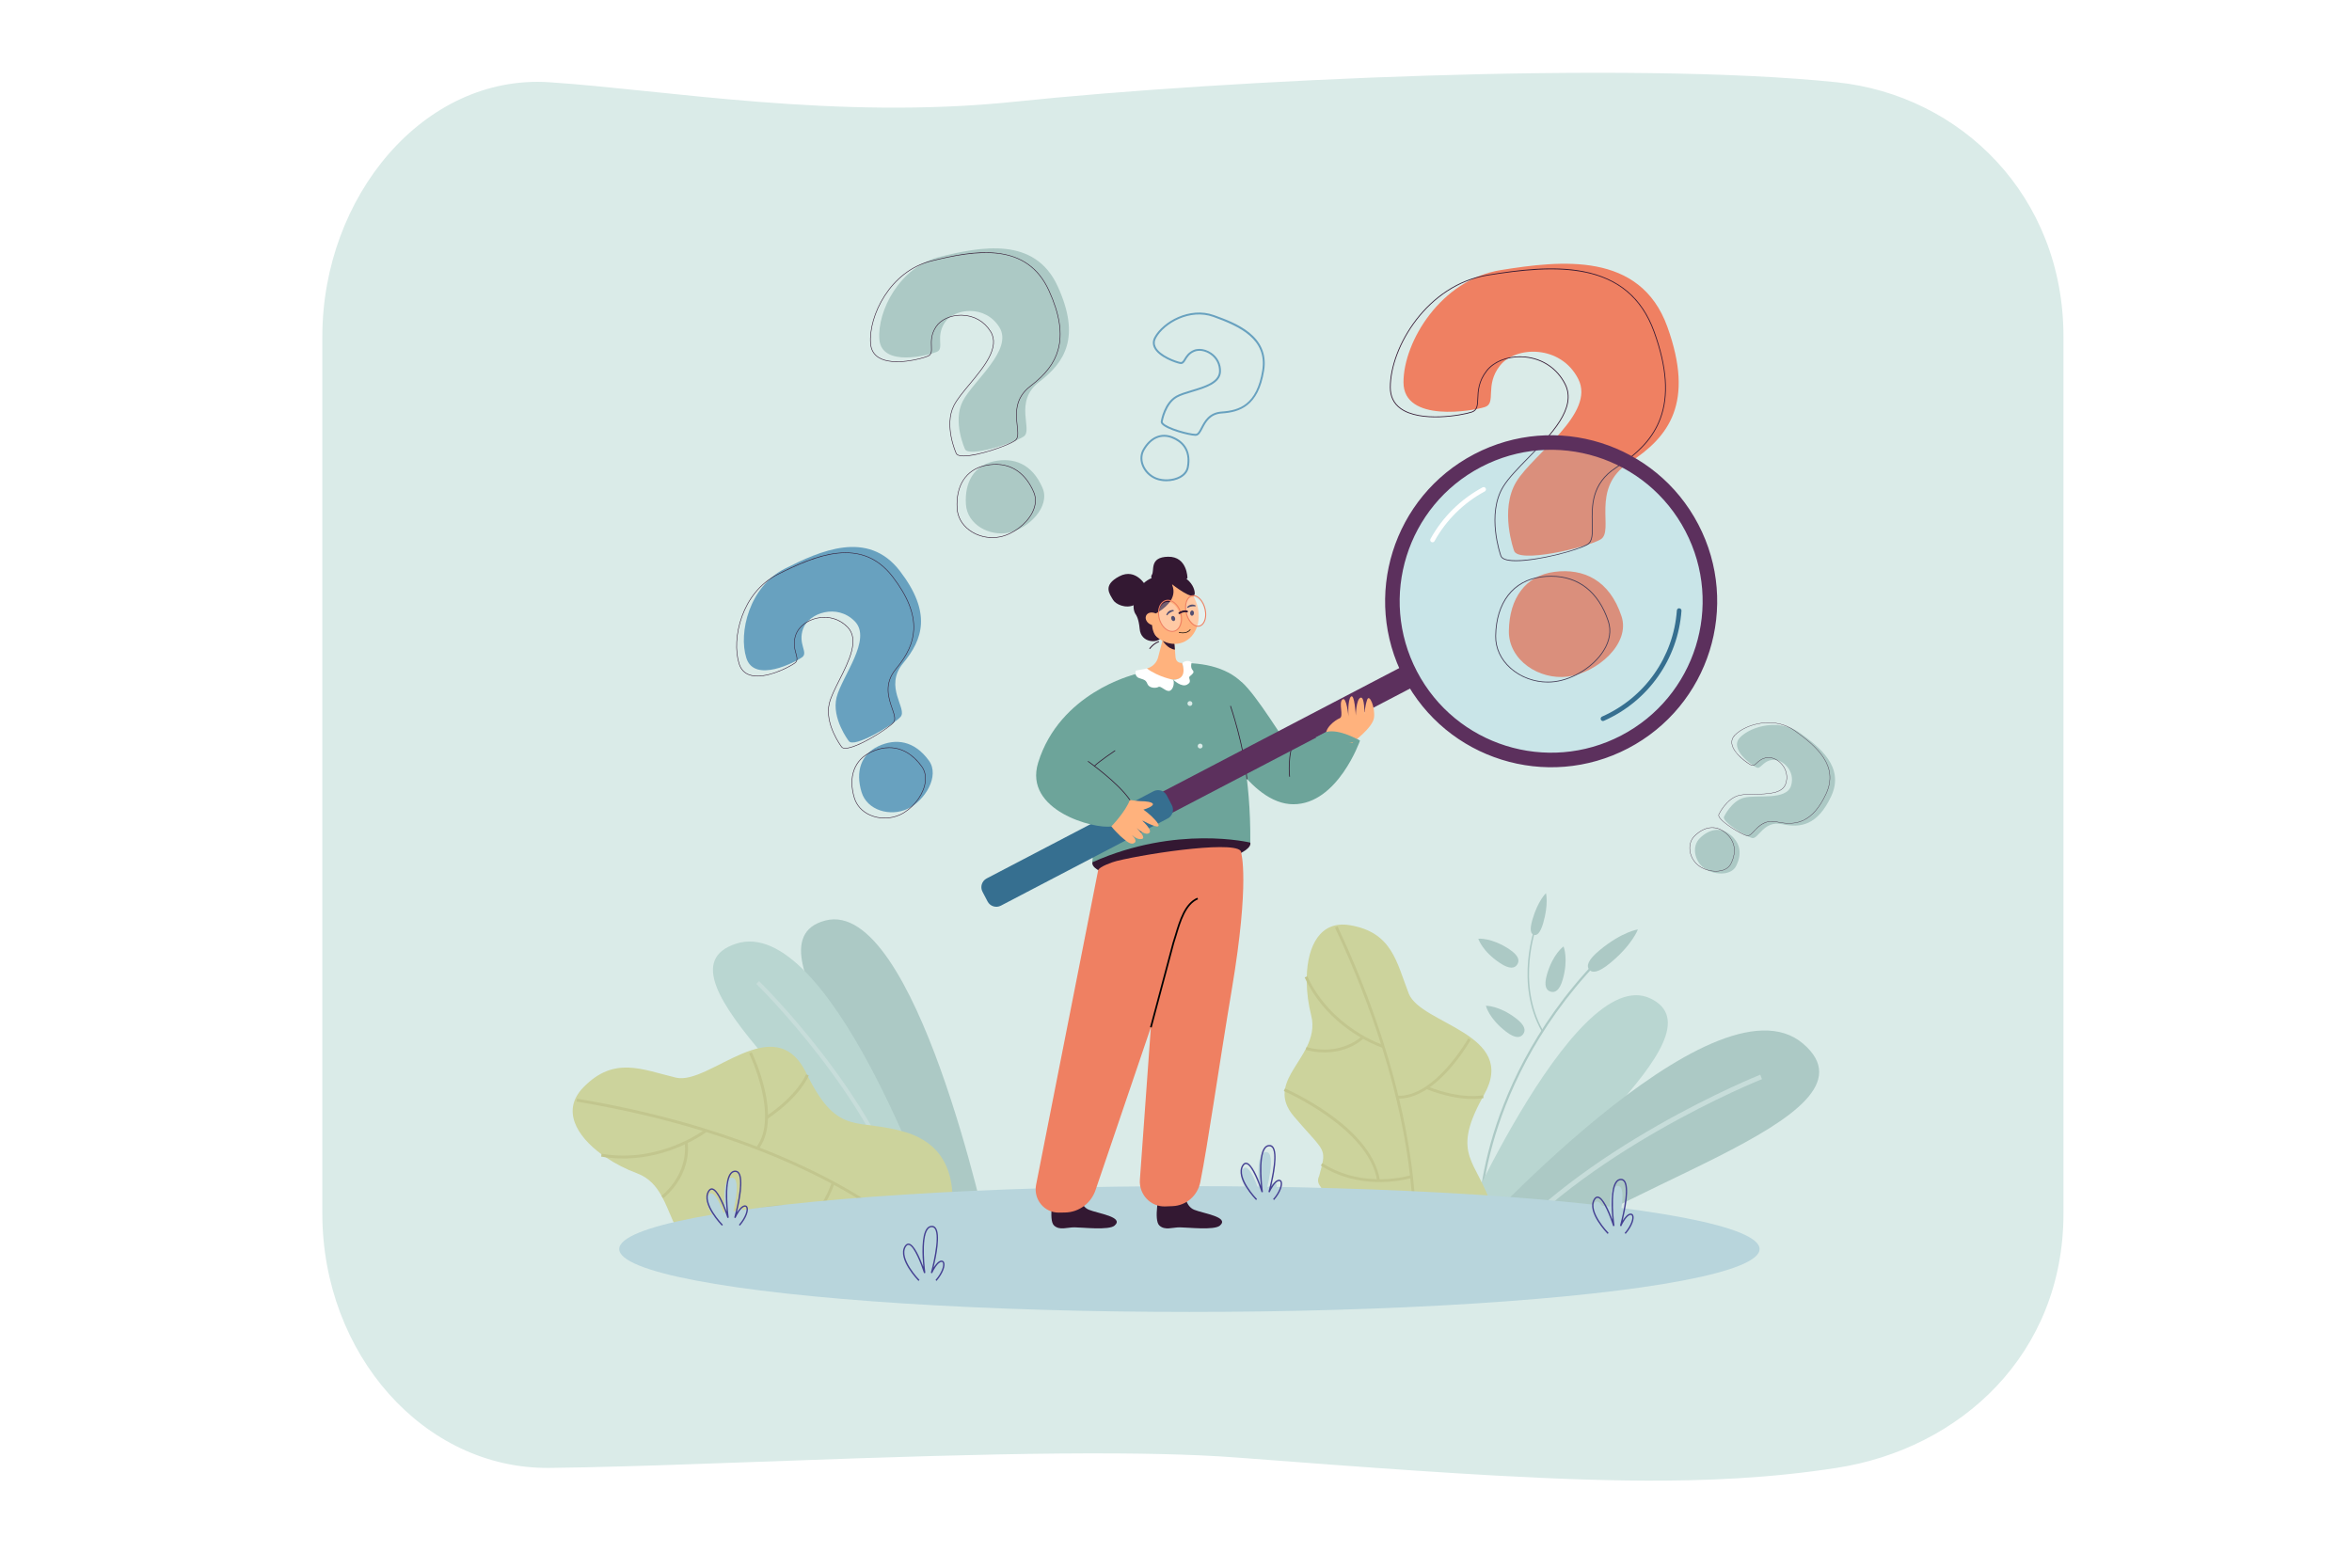 <?xml version="1.0" encoding="utf-8"?>
<!-- Generator: Adobe Illustrator 27.5.0, SVG Export Plug-In . SVG Version: 6.00 Build 0)  -->
<svg version="1.1" id="_x3C_Layer_x3E_" xmlns="http://www.w3.org/2000/svg" xmlns:xlink="http://www.w3.org/1999/xlink" x="0px"
	 y="0px" viewBox="0 0 2760 1840" style="enable-background:new 0 0 2760 1840;" xml:space="preserve">
<rect style="fill:#FFFFFF;" width="2760" height="1840"/>
<g>
	<g>
		<path style="fill:#DAEBE8;" d="M2421.429,395.268v1028.89c0,164.987-120.625,276.269-266.367,298.732
			c-37.543,5.786-75.328,9.764-115.285,12.15c-9.376,0.568-18.877,1.042-28.524,1.43c-18.845,0.758-38.242,1.193-58.368,1.326
			c-58.376,0.388-122.923-1.761-198.141-5.919c-29.246-1.619-60.115-3.542-92.854-5.739c-62.583-4.205-132.035-9.404-210.195-15.389
			c-26.739-2.046-57.057-3.381-90.021-4.129h-0.008c-15.749-0.36-32.103-0.587-48.946-0.701c-0.008,0-0.008,0-0.016,0
			c-89.625-0.615-193.337,2.008-295.504,5.36c-5.402,0.171-10.796,0.35-16.183,0.53c-73.799,2.491-146.34,5.294-211.701,7.472
			h-0.008c-8.934,0.294-17.736,0.587-26.382,0.862c-9.958,0.303-19.723,0.606-29.269,0.871c-32.56,0.938-62.544,1.61-89.035,1.875
			c-147.108,1.468-266.375-133.745-266.375-298.732V395.268c0-164.987,119.515-308.439,266.375-298.732
			c136.381,9.016,336.975,44.689,546.084,22.842c248.709-25.986,720.769-48.06,964.355-22.842
			C2301.549,111.697,2421.429,230.281,2421.429,395.268z"/>
	</g>
	<g>
		<g>
			<g>
				<path style="fill:#ACC9C5;" d="M1760.293,1130.399c11.431,7.561,17.214,6.14,20.153,1.613
					c2.939-4.527,1.922-10.445-9.509-18.006c-20.823-13.773-36.21-12.234-36.21-12.234S1739.166,1116.425,1760.293,1130.399z"/>
			</g>
			<g>
				<path style="fill:#ACC9C5;" d="M1767.307,1210.842c10.919,8.353,16.784,7.348,20.012,3.043s2.597-10.279-8.322-18.632
					c-19.891-15.216-35.349-14.776-35.349-14.776S1747.127,1195.404,1767.307,1210.842z"/>
			</g>
			<g>
				<g>
					<g>
						<path style="fill:#ACC9C5;" d="M1734.117,1441.764l2.587-0.1c-0.015-0.401-1.273-40.925,15.076-99.388
							c15.087-53.942,48.679-134.629,123.045-212.684l-1.864-1.811c-74.776,78.486-108.542,159.64-123.701,213.9
							C1732.822,1400.511,1734.102,1441.357,1734.117,1441.764z"/>
					</g>
				</g>
				<g>
					<g>
						<path style="fill:#ACC9C5;" d="M1809.25,1210.677l1.537-0.889c-31.939-56.31-7.8-121.578-7.553-122.23l-1.653-0.638
							C1801.33,1087.579,1776.886,1153.619,1809.25,1210.677z"/>
					</g>
				</g>
				<g>
					<g>
						<path style="fill:#ACC9C5;" d="M1877.268,1115.127c-14.287,11.779-15.792,18.679-12.405,22.869s10.382,4.082,24.669-7.697
							c26.027-21.458,32.473-39.414,32.473-39.414S1903.674,1093.357,1877.268,1115.127z"/>
					</g>
				</g>
				<g>
					<g>
						<path style="fill:#ACC9C5;" d="M1815.243,1144.005c-3.776,13.27-0.725,18.425,4.425,19.915
							c5.15,1.49,10.448-1.25,14.224-14.521c6.879-24.174,0.879-38.555,0.879-38.555S1822.222,1119.479,1815.243,1144.005z"/>
					</g>
				</g>
				<g>
					<g>
						<path style="fill:#ACC9C5;" d="M1798.209,1079.503c-3.546,12.226-1.749,16.704,1.77,17.741
							c3.518,1.037,7.426-1.759,10.972-13.985c6.46-22.272,3.212-34.915,3.212-34.915S1804.764,1056.906,1798.209,1079.503z"/>
					</g>
				</g>
			</g>
		</g>
		<g>
			<path style="fill:#B9D6D1;" d="M1698.949,1472.459c0,0,146.9-344.063,237.79-300.579
				c90.891,43.483-148.987,208.679-188.61,310.196L1698.949,1472.459z"/>
		</g>
		<g>
			<g>
				<path style="fill:#ACC9C5;" d="M1714.865,1464.578c0,0,295.935-329.151,400.946-239.677
					c105.011,89.474-257.412,173.439-339.888,272.184L1714.865,1464.578z"/>
			</g>
			<g>
				<g>
					<path style="fill:#C7DDDA;" d="M1749.641,1483.704c106.52-132.318,315.885-216.289,317.987-217.122l-2.004-5.199
						c-2.114,0.839-212.823,85.334-320.278,218.813L1749.641,1483.704z"/>
				</g>
			</g>
		</g>
		<g>
			<g>
				<g>
					<path style="fill:#CCD39C;" d="M1533.418,1146.101c-0.041,1.977-0.064,3.961-0.038,5.966
						c0.139,13.222,2.003,26.886,5.208,39.453c3.578,14.043,0.324,26.244-5.249,37.547c-0.137,0.32-0.308,0.625-0.47,0.954
						c-8.465,16.74-21.754,31.564-24.845,47.564c-0.208,1.127-0.383,2.268-0.484,3.421c-0.894,9.148,1.827,18.754,10.88,29.389
						c30.345,35.608,37.16,36.705,33.413,54.876c-0.21,1.086-0.483,2.225-0.768,3.439c-0.835,3.41-1.932,7.385-3.247,12.184
						c0,0-2.912,4.75,0.612,10.194c9.032,15.871,52.015,43.633,109.042,70.059c1.052,0.492,2.095,0.961,3.147,1.453
						c6.068,2.79,12.305,5.553,18.672,8.291c18.966,8.159,37.348,15.288,54.425,21.179c8.713-8.915,20.176-24.864,20.966-47.777
						c0.299-8.407-0.871-17.764-4.132-28.042c-17.386-54.623-48.122-59.568-11.359-127.172c0.407-0.762,0.838-1.534,1.276-2.323
						c0.349-0.628,0.705-1.272,1.062-1.917c40.362-71.7-74.163-82.456-88.379-118.644c-14.216-36.188-19.098-71.991-69.13-80.291
						C1548.824,1080.078,1534.519,1110.579,1533.418,1146.101z"/>
				</g>
			</g>
			<g>
				<g>
					<g>
						<path style="fill:#C2C68E;" d="M1566.571,1088.729c23.421,49.82,40.948,95.668,54.044,136.939
							c0.43,1.342,0.844,2.676,1.257,4.011c19.012,60.806,28.322,111.476,32.73,149.986c0.126,1.131,0.242,2.238,0.366,3.328
							c4.568,42.089,3.23,69.073,2.504,78.154c1.052,0.492,2.095,0.961,3.147,1.453c1.103-12.528,4.703-74.476-18.854-173.153
							c-0.255-1.107-0.526-2.22-0.797-3.334c-13.514-55.589-35.585-122.597-71.428-198.82L1566.571,1088.729z"/>
					</g>
				</g>
				<g>
					<g>
						<path style="fill:#C2C68E;" d="M1674.066,1278.38c41.872,16.238,65.865,10.6,66.865,10.352l-0.763-3.215
							c-0.236,0.058-24.1,5.595-64.902-10.229L1674.066,1278.38z"/>
					</g>
				</g>
				<g>
					<g>
						<path style="fill:#C2C68E;" d="M1639.744,1289.402c19.007,0.859,39.94-10.84,60.536-33.832
							c15.425-17.218,25.416-34.937,25.514-35.113l-2.861-1.611c-0.388,0.692-39.317,69.224-83.022,67.248L1639.744,1289.402z"/>
					</g>
				</g>
				<g>
					<g>
						<path style="fill:#C2C68E;" d="M1614.995,1226.953c4.759,2.047,7.657,2.987,7.789,3.029l1.003-3.159
							c-0.612-0.193-61.621-20.056-89.775-81l-2.982,1.413C1553.715,1196.344,1597.265,1219.327,1614.995,1226.953z"/>
					</g>
				</g>
				<g>
					<g>
						<path style="fill:#C2C68E;" d="M1532.271,1232.227c22.071,5.911,39.246,2.039,49.767-2.25
							c11.452-4.669,17.603-10.702,17.861-10.956l-2.302-2.351c-0.236,0.233-24.05,23.18-64.461,12.355L1532.271,1232.227z"/>
					</g>
				</g>
				<g>
					<g>
						<path style="fill:#C2C68E;" d="M1567.019,1377.098c44.93,19.327,89.506,5.469,90.007,5.307l-0.977-3.155
							c-0.55,0.176-55.739,17.287-104.35-14.051l-1.789,2.793C1555.558,1371.631,1561.292,1374.635,1567.019,1377.098z"/>
					</g>
				</g>
				<g>
					<g>
						<path style="fill:#C2C68E;" d="M1616.023,1386.043l3.252-0.512c-2.728-18.349-15.251-46.807-59.413-78.184
							c-26.269-18.665-51.737-29.716-51.99-29.826l-1.311,3.047C1507.562,1280.999,1606.863,1324.442,1616.023,1386.043z"/>
					</g>
				</g>
			</g>
		</g>
	</g>
	<g>
		<g>
			<path style="fill:#ACC9C5;" d="M1159.333,1450.136c0,0-84.902-397.14-190.787-369.729s115.302,253.336,136.39,369.74
				L1159.333,1450.136z"/>
		</g>
		<g>
			<g>
				<path style="fill:#B9D6D1;" d="M1094.784,1418.632c0,0-122.062-346.21-230.946-311.052
					c-108.883,35.158,142.051,214.685,173.84,316.544L1094.784,1418.632z"/>
			</g>
			<g>
				<g>
					<path style="fill:#C7DDDA;" d="M1062.065,1422.228c-39.535-135.219-173.221-266.097-174.567-267.403l3.188-3.345
						c1.353,1.314,135.901,133.021,175.784,269.427L1062.065,1422.228z"/>
				</g>
			</g>
		</g>
		<g>
			<g>
				<g>
					<path style="fill:#CCD39C;" d="M705.846,1354.797c1.656,1.196,3.329,2.383,5.049,3.54
						c11.321,7.654,24.033,14.101,36.599,18.762c14.041,5.213,22.5,15.15,28.833,26.532c0.191,0.305,0.35,0.629,0.535,0.96
						c9.255,17.035,14.045,37.045,25.83,49.078c0.836,0.84,1.703,1.659,2.624,2.423c7.251,6.137,17.017,9.47,31.379,8.025
						c48.106-4.866,53.045-10.015,66.289,3.852c0.799,0.817,1.607,1.719,2.472,2.674c2.408,2.714,5.142,5.984,8.449,9.922
						c0,0,2.326,5.267,9.026,5.472c18.8,1.651,67.666-18.57,123.649-51.515c1.037-0.605,2.048-1.216,3.085-1.821
						c5.938-3.518,11.953-7.197,18.024-10.999c18.083-11.327,34.949-4.25,49.994-15.306c0-27.59-9.278-50.278-28.29-64.418
						c-6.971-5.195-15.613-9.701-26.267-12.97c-56.653-17.327-78.924,5.895-114.784-65.094c-0.409-0.794-0.812-1.614-1.225-2.45
						c-0.328-0.666-0.667-1.347-1.005-2.029c-37.227-76.456-113.687,14.578-152.806,5.392
						c-39.119-9.186-72.424-26.08-108.888,11.572C658.776,1302.894,676.295,1332.983,705.846,1354.797z"/>
				</g>
			</g>
			<g>
				<g>
					<g>
						<path style="fill:#C2C68E;" d="M676.561,1292.893c56.118,9.373,105.395,21.423,148.176,34.549
							c1.393,0.423,2.771,0.856,4.148,1.289c62.865,19.579,111.411,41.448,146.74,60.336c1.035,0.558,2.045,1.11,3.044,1.645
							c38.464,20.856,60.617,37.855,67.909,43.809c1.037-0.605,2.048-1.216,3.085-1.821c-10.001-8.302-60.547-47.774-158.277-85.749
							c-1.09-0.434-2.197-0.858-3.303-1.282c-55.199-21.186-125.135-41.81-210.999-56.143L676.561,1292.893z"/>
					</g>
				</g>
				<g>
					<g>
						<path style="fill:#C2C68E;" d="M900.965,1312.987c38.415-26.05,47.725-49.76,48.102-50.756l-3.182-1.242
							c-0.089,0.235-9.409,23.775-46.844,49.16L900.965,1312.987z"/>
					</g>
				</g>
				<g>
					<g>
						<path style="fill:#C2C68E;" d="M890.161,1348.642c11.902-15.653,14.261-40.325,6.823-71.347
							c-5.57-23.233-14.76-42.141-14.852-42.329l-3.051,1.485c0.36,0.737,35.737,74.111,8.367,110.103L890.161,1348.642z"/>
					</g>
				</g>
				<g>
					<g>
						<path style="fill:#C2C68E;" d="M822.527,1332.974c4.537-2.842,7.04-4.753,7.153-4.841l-2.096-2.709
							c-0.524,0.407-53.269,40.595-121.626,28.706l-0.551,3.366C760.487,1367.076,805.622,1343.563,822.527,1332.974z"/>
					</g>
				</g>
				<g>
					<g>
						<path style="fill:#C2C68E;" d="M778.386,1406.396c17.998-15.288,24.802-32.164,27.34-43.628
							c2.762-12.479,1.249-21.255,1.185-21.623l-3.351,0.575c0.06,0.338,5.569,34.069-27.386,62.06L778.386,1406.396z"/>
					</g>
				</g>
				<g>
					<g>
						<path style="fill:#C2C68E;" d="M921.964,1462.012c42.839-26.834,57.259-72.873,57.417-73.395l-3.256-1.024
							c-0.174,0.571-18.067,57.544-73.28,80.448l1.323,3.163C910.579,1468.541,916.504,1465.432,921.964,1462.012z"/>
					</g>
				</g>
				<g>
					<g>
						<path style="fill:#C2C68E;" d="M958.371,1425.611l1.476-3.065c-17.201-8.467-48.754-14.548-101.386,4.551
							c-31.308,11.36-55.671,26.514-55.914,26.665l1.82,2.905C805.323,1456.069,900.621,1397.19,958.371,1425.611z"/>
					</g>
				</g>
			</g>
		</g>
	</g>
	<g>
		<ellipse style="fill:#B8D5DC;" cx="1395.723" cy="1466.005" rx="669.086" ry="73.823"/>
	</g>
	<g>
		<g>
			<path style="fill:#B8D5DC;" d="M845.575,1438.065c0,0-21.834-22.305-14.321-35.009c7.513-12.704,20.191,27.29,20.191,27.29
				s-6.574-47.291,7.043-48.112c13.617-0.821,0,48.112,0,48.112s5.048-11.41,9.978-12.116c4.93-0.706,3.522,9.675-5.282,19.835
				H845.575z"/>
		</g>
		<g>
			<path style="fill:#444092;" d="M847.138,1438.619c-1.031-1.05-25.094-25.903-16.36-40.663c1.265-2.137,2.764-3.225,4.458-3.225
				c0.158,0,0.316,0.013,0.468,0.025c6.4,0.734,13.407,17.404,17.037,27.345c-1.202-12.42-2.574-36.97,4.218-45.255
				c1.474-1.809,3.276-2.783,5.344-2.909c2.049-0.089,3.693,0.607,4.933,2.15c6.128,7.576,0.601,34.39-2.441,46.937
				c2.264-3.681,5.477-7.779,8.765-8.259c1.486-0.164,2.783,0.354,3.485,1.644c1.986,3.643-0.746,12.926-8.759,22.172l-1.214-1.037
				c7.88-9.094,10.036-17.682,8.569-20.376c-0.379-0.683-0.936-0.987-1.853-0.81c-4.231,0.607-9.157,9.79-10.7,13.281l-1.505-0.544
				c0.12-0.43,11.807-42.851,4.414-51.996c-0.854-1.063-1.929-1.581-3.269-1.581c-0.108,0-0.215,0.013-0.323,0.013
				c-1.632,0.101-3.01,0.86-4.205,2.327c-8.601,10.498-3.099,50.934-3.042,51.338l-1.556,0.354
				c-2.846-8.993-11.649-32.468-18.074-33.201c-1.233-0.152-2.321,0.658-3.371,2.416c-8.114,13.71,15.88,38.488,16.12,38.741
				L847.138,1438.619z"/>
		</g>
	</g>
	<g>
		<g>
			<path style="fill:#B8D5DC;" d="M1076.3,1502.872c0,0-21.834-22.305-14.321-35.009c7.513-12.704,20.191,27.29,20.191,27.29
				s-6.574-47.291,7.043-48.112c13.617-0.821,0,48.112,0,48.112s5.047-11.41,9.978-12.116c4.93-0.706,3.522,9.675-5.282,19.835
				H1076.3z"/>
		</g>
		<g>
			<path style="fill:#444092;" d="M1077.863,1503.427c-1.031-1.05-25.094-25.903-16.36-40.663c1.385-2.327,3.118-3.326,4.926-3.2
				c6.4,0.734,13.407,17.404,17.037,27.345c-1.202-12.42-2.574-36.97,4.218-45.255c1.474-1.809,3.276-2.783,5.344-2.909
				c2.062-0.164,3.687,0.607,4.933,2.15c6.128,7.576,0.594,34.39-2.441,46.937c2.264-3.681,5.483-7.779,8.765-8.259
				c1.486-0.164,2.782,0.354,3.484,1.644c1.986,3.643-0.746,12.926-8.759,22.172l-1.214-1.037
				c7.88-9.094,10.036-17.682,8.569-20.376c-0.379-0.683-0.955-0.974-1.853-0.809c-4.224,0.607-9.157,9.79-10.7,13.28l-1.505-0.544
				c0.12-0.43,11.807-42.851,4.414-51.996c-0.923-1.138-2.144-1.606-3.592-1.568c-1.631,0.101-3.01,0.86-4.205,2.327
				c-8.601,10.498-3.099,50.934-3.042,51.338l-1.556,0.354c-2.846-8.993-11.649-32.467-18.074-33.201
				c-1.252-0.076-2.321,0.67-3.371,2.416c-8.114,13.71,15.88,38.488,16.12,38.741L1077.863,1503.427z"/>
		</g>
	</g>
	<g>
		<g>
			<path style="fill:#B8D5DC;" d="M1472.406,1407.952c0,0-21.834-22.305-14.321-35.009c7.513-12.704,20.19,27.29,20.19,27.29
				s-6.574-47.291,7.043-48.112c13.617-0.821,0,48.112,0,48.112s5.048-11.41,9.978-12.116c4.93-0.706,3.522,9.675-5.282,19.835
				H1472.406z"/>
		</g>
		<g>
			<path style="fill:#444092;" d="M1473.973,1408.504c-1.031-1.05-25.094-25.903-16.367-40.663c1.385-2.34,3.099-3.415,4.926-3.2
				c6.4,0.734,13.407,17.416,17.037,27.345c-1.202-12.42-2.568-36.958,4.218-45.255c1.48-1.796,3.276-2.77,5.35-2.896
				c2.074-0.215,3.687,0.594,4.933,2.15c6.128,7.576,0.601,34.377-2.441,46.924c2.264-3.681,5.477-7.779,8.759-8.247
				c1.537-0.164,2.783,0.354,3.485,1.631c1.992,3.643-0.74,12.926-8.752,22.172l-1.214-1.037c7.88-9.094,10.036-17.669,8.563-20.363
				c-0.373-0.683-0.993-0.949-1.853-0.809c-4.224,0.594-9.151,9.777-10.694,13.268l-1.505-0.544
				c0.12-0.43,11.807-42.851,4.414-51.996c-0.923-1.126-2.131-1.581-3.592-1.556c-1.638,0.101-3.01,0.86-4.212,2.315
				c-8.601,10.498-3.099,50.934-3.042,51.338l-1.556,0.354c-2.846-8.98-11.649-32.468-18.074-33.201
				c-1.252-0.063-2.327,0.658-3.371,2.416c-8.107,13.71,15.886,38.488,16.126,38.741L1473.973,1408.504z"/>
		</g>
	</g>
	<g>
		<g>
			<path style="fill:#B8D5DC;" d="M1884.975,1447.68c0,0-21.834-22.305-14.321-35.009c7.513-12.704,20.191,27.29,20.191,27.29
				s-6.574-47.291,7.043-48.112c13.617-0.821,0,48.112,0,48.112s5.048-11.41,9.978-12.116c4.93-0.706,3.521,9.675-5.282,19.835
				H1884.975z"/>
		</g>
		<g>
			<path style="fill:#444092;" d="M1886.538,1448.231c-1.031-1.05-25.094-25.903-16.36-40.663c1.379-2.34,3.067-3.415,4.926-3.2
				c6.4,0.734,13.407,17.416,17.037,27.345c-1.202-12.42-2.574-36.97,4.218-45.255c1.473-1.796,3.276-2.77,5.344-2.896
				c2.055-0.139,3.687,0.594,4.933,2.15c6.128,7.576,0.594,34.377-2.441,46.924c2.264-3.681,5.483-7.779,8.765-8.247
				c1.543-0.19,2.783,0.354,3.484,1.632c1.986,3.643-0.746,12.926-8.759,22.172l-1.214-1.037
				c7.886-9.094,10.043-17.669,8.569-20.363c-0.367-0.683-0.999-0.948-1.853-0.809c-4.231,0.594-9.163,9.777-10.7,13.268
				l-1.505-0.544c0.12-0.43,11.807-42.851,4.414-51.996c-0.923-1.138-2.131-1.619-3.592-1.556c-1.638,0.101-3.01,0.86-4.205,2.315
				c-8.601,10.498-3.099,50.933-3.042,51.338l-1.556,0.354c-2.846-8.98-11.649-32.467-18.074-33.201
				c-1.246-0.101-2.321,0.658-3.371,2.416c-8.114,13.71,15.88,38.488,16.12,38.741L1886.538,1448.231z"/>
		</g>
	</g>
	<g>
		<g>
			<g>
				<path style="fill:#EF8062;" d="M1776.619,646.179c0,0-17.382-48.024,2.882-81.013c20.264-32.989,93.121-79.827,72.563-120.312
					s-73.591-38.992-91.903-15.705c-18.312,23.287-3.795,43.974-17.601,48.553c-13.806,4.579-95.629,18.994-95.61-29.012
					c0.019-48.006,44.291-120.549,114.239-131.715c69.948-11.166,163.488-22.163,195.446,66.731
					c31.959,88.894,1.915,129.26-44.752,159.21c-46.667,29.95-16.716,80.646-33.797,90.314S1780.796,661.872,1776.619,646.179z"/>
			</g>
			<g>
				<path style="fill:#EF8062;" d="M1770.609,740.481c0.567-38.537,19.676-64.978,53.622-69.31
					c33.947-4.332,64.448,9.517,78.567,52.111c10.767,32.484-28.932,66.489-62.879,70.821
					C1805.972,798.435,1770.105,774.699,1770.609,740.481z"/>
			</g>
		</g>
		<g>
			<g>
				<path style="fill:#331832;" d="M1778.917,658.604c-5.704,0-10.466-0.595-13.723-1.96c-2.479-1.037-3.99-2.517-4.496-4.389
					c-0.436-1.214-17.056-48.859,2.928-81.39c6.292-10.245,17.625-21.805,29.622-34.048c26.706-27.257,56.979-58.143,42.921-85.817
					c-9.151-18.023-26.061-29.508-46.393-31.506c-18.162-1.771-35.731,4.439-44.723,15.886c-9.619,12.231-10.087,23.5-10.46,32.569
					c-0.323,7.753-0.575,13.888-7.367,16.139c-11.782,3.908-60.755,12.484-83.92-4.275c-8.164-5.894-12.3-14.368-12.3-25.182
					c0.019-47.556,43.642-120.839,114.629-132.172c35.395-5.654,76.154-11.08,112.137-4.161c42.099,8.12,69.52,31.405,83.825,71.196
					c14.937,41.549,17.265,74.914,7.102,102.019c-8.303,22.159-24.354,39.968-52.04,57.738
					c-28.869,18.529-28.186,45.28-27.693,64.821c0.31,12.129,0.55,21.717-6.128,25.498
					C1851.073,646.234,1805.066,658.604,1778.917,658.604z M1783.615,418.253c2.068,0,4.155,0.101,6.248,0.316
					c20.654,2.036,37.836,13.698,47.139,31.999c14.349,28.268-16.164,59.42-43.092,86.892
					c-11.959,12.205-23.253,23.74-29.489,33.884c-19.914,32.417-3.017,80.138-2.846,80.606l0.013,0.051
					c0.424,1.581,1.758,2.858,3.965,3.782c17.075,7.171,80.739-7.918,96.827-17.024c6.191-3.503,5.951-12.85,5.654-24.676
					c-0.5-19.756-1.189-46.81,28.117-65.618c27.509-17.656,43.452-35.326,51.68-57.27c10.074-26.89,7.753-60.053-7.108-101.399
					c-30.615-85.121-116.684-78.873-194.938-66.427c-70.513,11.257-113.832,84.033-113.845,131.261
					c-0.006,10.498,4.003,18.719,11.908,24.436c22.868,16.518,71.385,8.031,83.085,4.136c6.185-2.049,6.412-7.601,6.729-15.291
					c0.36-8.714,0.854-20.642,10.656-33.112C1752.463,424.438,1767.438,418.253,1783.615,418.253z"/>
			</g>
			<g>
				<path style="fill:#331832;" d="M1816.254,801.02c-16.183,0-32.227-5.945-44.173-16.62c-11.44-10.22-17.625-23.715-17.417-37.995
					l0.468,0.013l-0.468-0.013c0.582-39.437,20.774-65.517,54.032-69.754c3.99-0.518,7.873-0.772,11.636-0.772
					c32.233,0,55.948,18.555,67.433,53.185c3.693,11.156,1.733,23.26-5.666,34.997c-11.725,18.63-35.408,33.606-57.599,36.426
					C1821.762,800.843,1819.005,801.02,1816.254,801.02z M1820.295,676.817c-3.719,0-7.544,0.253-11.484,0.746
					c-32.752,4.174-52.647,29.925-53.21,68.868l0,0c-0.209,13.989,5.862,27.231,17.1,37.274
					c13.78,12.319,33.094,18.251,51.686,15.873c21.932-2.795,45.343-17.606,56.929-36.009c7.247-11.497,9.17-23.336,5.565-34.2
					C1875.535,695.144,1852.117,676.817,1820.295,676.817z"/>
			</g>
		</g>
	</g>
	<g>
		<g>
			<g>
				<path style="fill:#ACC9C5;" d="M1132.287,526.924c0,0-14.673-32.048-2.602-55.884c12.071-23.837,59.532-60.176,43.101-86.858
					c-16.431-26.682-52.823-22.655-64.1-5.601c-11.277,17.053-0.122,30.46-9.359,34.391c-9.237,3.931-64.7,18.476-67.404-14.544
					c-2.704-33.02,23.642-85.421,71.121-97.06c47.479-11.638,111.194-24.496,138.206,34.838
					c27.012,59.334,8.632,88.798-21.771,112.039c-30.403,23.24-6.933,56.415-18.135,64.031
					C1190.143,519.892,1136.049,537.481,1132.287,526.924z"/>
			</g>
			<g>
				<path style="fill:#ACC9C5;" d="M1133.49,592.126c-1.791-26.538,9.856-45.806,32.96-50.706
					c23.104-4.901,44.867,2.899,56.988,31.396c9.244,21.733-16.137,47.369-39.241,52.27
					C1161.093,629.986,1135.08,615.69,1133.49,592.126z"/>
			</g>
		</g>
		<g>
			<g>
				<path style="fill:#331832;" d="M1130.864,535.5c-2.315,0-4.3-0.228-5.843-0.734c-1.764-0.569-2.884-1.505-3.339-2.77
					c-0.373-0.822-14.501-32.632-2.593-56.145c3.744-7.399,10.884-16,18.441-25.094c16.834-20.249,35.908-43.206,24.676-61.457
					c-7.317-11.876-19.604-18.82-33.707-19.035c-0.234-0.013-0.462-0.013-0.696-0.013c-12.332,0-23.721,5.236-29.16,13.457
					c-5.926,8.967-5.609,16.746-5.35,23.007c0.215,5.35,0.392,9.575-4.148,11.497c-7.88,3.352-41.081,12.041-57.972,1.821
					c-5.945-3.592-9.271-9.182-9.885-16.62c-2.675-32.708,23.184-85.589,71.373-97.402c24.006-5.881,51.699-11.952,76.887-9.208
					c29.419,3.2,49.593,17.669,61.684,44.217c12.629,27.737,16.114,50.567,10.662,69.779c-4.458,15.709-14.488,28.863-32.531,42.649
					c-18.808,14.381-16.822,32.746-15.38,46.165c0.904,8.322,1.613,14.912-2.764,17.884
					C1182.93,523.131,1147.926,535.5,1130.864,535.5z M1127.803,369.609c0.234,0,0.474,0,0.708,0.013
					c14.324,0.228,26.801,7.285,34.238,19.351c11.472,18.631-7.76,41.776-24.727,62.203c-7.532,9.056-14.646,17.631-18.365,24.954
					c-11.864,23.437,2.466,55.297,2.612,55.613l0.013,0.025c0.379,1.075,1.366,1.872,2.941,2.39
					c1.455,0.481,3.358,0.696,5.597,0.696c16.373,0,50.75-11.573,60.034-17.884c4.06-2.757,3.371-9.17,2.498-17.29
					c-1.467-13.559-3.472-32.139,15.62-46.734c17.922-13.698,27.889-26.751,32.303-42.32c5.413-19.06,1.935-41.738-10.624-69.324
					c-25.884-56.84-84.723-47.683-137.838-34.655c-47.86,11.725-73.536,64.239-70.879,96.719c0.588,7.222,3.813,12.648,9.575,16.126
					c16.664,10.068,49.567,1.48,57.384-1.859c4.136-1.758,3.978-5.59,3.763-10.89c-0.247-6.02-0.588-14.254,5.458-23.386
					C1103.658,374.959,1115.263,369.609,1127.803,369.609z"/>
			</g>
			<g>
				<path style="fill:#331832;" d="M1164.552,631.334c-9.903,0-19.744-3.175-27.573-9.094c-8.443-6.387-13.458-15.304-14.121-25.132
					c-1.828-27.168,10.586-46.254,33.214-51.047c26.004-5.464,46.349,5.717,57.353,31.582c3.168,7.462,2.51,15.898-1.91,24.385
					c-7.007,13.47-22.45,25.119-37.558,28.331C1170.857,631.018,1167.702,631.334,1164.552,631.334z M1168.517,545.341
					c-3.94,0-8.044,0.443-12.307,1.353c-11.13,2.352-19.99,8.272-25.619,17.1c-5.521,8.664-7.974,20.174-7.089,33.264l0,0
					c0.645,9.638,5.571,18.403,13.862,24.676c10.169,7.69,23.778,10.675,36.452,7.994c14.937-3.175,30.203-14.684,37.128-27.99
					c4.332-8.323,4.983-16.569,1.885-23.841C1203.767,556.585,1188.28,545.341,1168.517,545.341z"/>
			</g>
		</g>
	</g>
	<g>
		<g>
			<g>
				<path style="fill:#68A1BF;" d="M995.998,869.729c0,0-20.395-26.491-14.322-51.095c6.073-24.605,42.189-68.311,21.314-89.468
					c-20.876-21.157-53.652-9.674-60.438,8.492c-6.786,18.166,6.383,28.178-1.316,33.781c-7.699,5.603-55.858,30.872-65.398,0.931
					c-9.54-29.941,3.635-83.99,45.035-104.872c41.4-20.881,97.546-46.351,135.163,2.727c37.618,49.078,26.913,80.229,3.77,108.192
					c-23.144,27.963,5.622,53.619-3.107,63.047C1047.971,850.893,1001.726,878.685,995.998,869.729z"/>
			</g>
			<g>
				<path style="fill:#68A1BF;" d="M1011.013,929.735c-7.314-24.146-0.659-44.437,19.65-53.893
					c20.308-9.456,42.086-6.888,59.365,16.865c13.178,18.116-4.814,47.221-25.122,56.677
					C1044.598,958.84,1017.508,951.174,1011.013,929.735z"/>
			</g>
		</g>
		<g>
			<g>
				<path style="fill:#331832;" d="M991.907,878.578c-0.329,0-0.651-0.013-0.955-0.051c-1.752-0.152-2.991-0.771-3.674-1.834
					c-0.5-0.658-20.363-27.067-14.368-51.351c1.884-7.639,6.659-17.113,11.706-27.143c11.225-22.298,23.955-47.582,9.688-62.038
					c-9.284-9.41-22.083-13.23-35.206-10.422c-11.687,2.504-21.4,9.878-24.733,18.808c-3.56,9.549-1.613,16.67-0.038,22.387
					c1.341,4.907,2.403,8.778-1.385,11.522c-5.54,4.035-26.864,15.367-44.072,15.367c-3.232,0-6.311-0.405-9.119-1.315
					c-6.261-2.062-10.523-6.514-12.673-13.268c-9.454-29.659,3.162-84.046,45.185-105.231
					c20.952-10.561,45.293-22.071,69.102-24.904c3.719-0.443,7.336-0.658,10.839-0.658c22.754,0,41.017,9.347,55.601,28.37
					c17.587,22.943,25.676,43.294,24.733,62.216c-0.772,15.468-7.235,29.761-20.97,46.355c-14.311,17.302-8.569,33.846-4.37,45.938
					c2.605,7.513,4.667,13.445,1.252,17.125C1041.291,856.178,1005.548,878.578,991.907,878.578z M967.49,724.234
					c10.22,0,19.839,3.984,27.244,11.497c14.577,14.773,1.745,40.259-9.575,62.747c-5.034,9.992-9.79,19.44-11.655,27.016
					c-5.976,24.17,14.058,50.567,14.261,50.832l0.019,0.025c0.575,0.911,1.663,1.442,3.219,1.581
					c0.285,0.025,0.582,0.038,0.898,0.038c12.857,0,48.069-21.261,56.107-29.925c3.162-3.428,1.157-9.208-1.385-16.518
					c-4.243-12.231-10.055-28.964,4.477-46.519c13.641-16.493,20.066-30.672,20.831-46.001c0.936-18.77-7.115-38.994-24.607-61.811
					c-36.009-47.013-88.466-26.004-134.784-2.656c-41.738,21.059-54.273,75.066-44.881,104.523
					c2.087,6.539,6.216,10.877,12.281,12.863c17.556,5.717,46.127-9.195,52.647-13.951c3.44-2.517,2.479-6.021,1.151-10.877
					c-1.511-5.502-3.573-13.04,0.057-22.754c3.402-9.119,13.287-16.657,25.176-19.2C961.836,724.525,964.688,724.234,967.49,724.234
					z"/>
			</g>
			<g>
				<path style="fill:#331832;" d="M1038.098,960.486c-6.002,0-11.978-1.214-17.423-3.655c-9.17-4.098-15.715-11.282-18.422-20.224
					c-7.488-24.714-0.082-45.002,19.813-54.26c22.811-10.624,44.04-4.604,59.737,16.961c4.522,6.223,5.711,14.166,3.434,22.969
					c-3.611,13.938-15.399,27.99-28.673,34.162C1050.777,959.133,1044.421,960.486,1038.098,960.486z M1043.505,877.844
					c-6.811,0-13.913,1.67-21.185,5.059c-19.592,9.119-26.877,29.128-19.484,53.526c2.656,8.778,9.081,15.823,18.087,19.845
					c11.035,4.933,24.272,4.781,35.389-0.392c13.116-6.096,24.771-19.984,28.338-33.758c2.232-8.626,1.075-16.392-3.339-22.463
					C1070.812,885.231,1057.809,877.844,1043.505,877.844z"/>
			</g>
		</g>
	</g>
	<g>
		<g>
			<g>
				<path style="fill:#68A1BF;" d="M1402.955,511.507c-7.374,0-34.491-7.083-39.829-13.85c-0.873-1.1-1.189-2.201-0.942-3.263
					c0.228-1.379,3.775-21.805,17.992-29.849c4.465-2.53,11.004-4.49,17.922-6.564c14.994-4.477,31.987-9.574,32.417-21.881
					c0.285-8.133-3.44-15.469-10.207-20.123c-6.039-4.161-13.388-5.401-18.719-3.149c-5.717,2.416-8.082,6.311-9.979,9.435
					c-1.726,2.846-3.282,5.603-6.931,4.844c-5.205-0.961-25.277-7.905-30.532-19.048c-1.935-4.098-1.726-8.322,0.613-12.56
					c9.79-17.694,41.087-36.047,69.842-25.637c24.499,8.841,65.491,23.652,58.807,65.2c-6.716,41.789-28.856,48.834-49.625,50.2
					c-13.799,0.923-18.624,10.194-22.495,17.644c-2.391,4.591-4.452,8.563-8.215,8.601
					C1403.037,511.507,1402.993,511.507,1402.955,511.507z M1407.413,409.488c4.673,0,9.758,1.606,14.166,4.642
					c7.412,5.11,11.484,13.141,11.174,22.046c-0.481,13.925-18.295,19.25-34.01,23.955c-6.798,2.036-13.217,3.959-17.467,6.362
					c-13.47,7.627-16.854,28.091-16.885,28.294l-0.019,0.089c-0.095,0.379,0.082,0.847,0.512,1.391
					c4.522,5.73,30.475,12.99,38.045,12.99c0.038,0,0.082,0,0.12,0c2.422-0.013,4.111-3.263,6.248-7.386
					c3.915-7.525,9.277-17.846,24.335-18.833c20.895-1.391,41.112-8.196,47.563-48.328c5.9-36.654-26.51-51.604-57.352-62.747
					c-27.661-9.941-57.725,7.627-67.123,24.626c-1.999,3.617-2.182,7.058-0.55,10.523c4.819,10.207,24.158,16.91,28.92,17.796
					c2.049,0.316,2.833-0.898,4.604-3.807c1.954-3.225,4.642-7.639,11.023-10.346
					C1402.746,409.906,1405.029,409.488,1407.413,409.488z"/>
			</g>
			<g>
				<path style="fill:#68A1BF;" d="M1368.672,564.869c-4.389,0-8.746-0.734-12.541-2.251c-7.633-3.023-13.793-9.398-16.474-17.037
					c-2.213-6.324-1.726-12.787,1.372-18.213l0,0c8.436-14.76,21.546-20.388,35.048-15.013
					c15.424,6.109,22.147,18.972,18.921,36.211c-0.955,5.122-4.281,9.385-9.619,12.319
					C1380.612,563.516,1374.61,564.869,1368.672,564.869z M1342.978,528.481c-2.77,4.857-3.2,10.662-1.202,16.354
					c2.428,6.944,8.246,12.951,15.178,15.709c8.354,3.288,19.598,2.643,27.339-1.619c3.301-1.821,7.456-5.16,8.506-10.764
					c3.845-20.604-7.418-29.71-17.543-33.732C1362.715,509.483,1350.94,514.568,1342.978,528.481L1342.978,528.481z"/>
			</g>
		</g>
	</g>
	<g>
		<g>
			<path style="fill:#6DA49A;" d="M1426.378,858.736c0,0,39.225,85.213,91.3,85.213c52.075,0,78.222-74.587,78.222-74.587
				s-28.575-17.318-40.042-10.168c0,0-39.364,19.287-43.422,16.28c-4.058-3.007-37.857-59.948-54.876-74.34
				C1444.738,790.291,1426.378,858.736,1426.378,858.736z"/>
		</g>
		<g>
			<path style="fill:#331832;" d="M1390.078,1399.618c0,0,0.398,15.786,11.161,20.238s41.948,8.471,30.295,18.619
				c-6.686,5.823-38.198,2.06-47.094,2.06c-8.897,0-17.25,3.848-23.861-2.062c-7.273-6.501,0.001-38.856,0.001-38.856
				s7.677,3.969,14.581,3.791C1385.11,1403.153,1390.078,1399.618,1390.078,1399.618z"/>
		</g>
		<g>
			<path style="fill:#EF8062;" d="M1456.478,1001.022c0,0,10.363,32.867-10.889,159.62c-15.342,91.506-28.231,182.794-37.117,227
				c-3.178,15.813-16.58,27.375-32.462,28.007l-8.535,0.34c-17.173,0.683-31.11-13.956-29.856-31.36l21.56-299.073l5.315-98.436
				L1456.478,1001.022z"/>
		</g>
		<g>
			<path style="fill:#331832;" d="M1281.93,1014.169c2.685,11.463,45.489,23.487,96.726,11.337
				c51.237-12.15,91.216-25.066,88.531-36.529c-2.685-11.463-47.017-17.133-98.254-4.983
				C1317.697,996.144,1279.246,1002.706,1281.93,1014.169z"/>
		</g>
		<g>
			<path style="fill:#331832;" d="M1266.474,1399.615c0,0,0.398,15.785,11.161,20.238c10.763,4.453,41.948,8.471,30.295,18.619
				c-6.686,5.823-38.198,2.06-47.094,2.06c-8.897,0-17.25,3.847-23.861-2.062c-7.273-6.501,0.001-38.856,0.001-38.856
				s7.677,3.969,14.581,3.791C1261.507,1403.15,1266.474,1399.615,1266.474,1399.615z"/>
		</g>
		<g>
			<path style="fill:#EF8062;" d="M1456.478,1001.022l-95.965,175.334l-74.626,219.56c-5.014,15.983-19.513,26.934-36.03,27.214
				l-7.199,0.122c-16.998,0.288-29.992-15.309-26.892-32.282l72.866-369.44c0.952-4.264,17.303-9.878,21.489-10.91
				C1350.519,1000.665,1458.684,985.23,1456.478,1001.022z"/>
		</g>
		<g>
			<path style="fill:#020202;" d="M1351.477,1206.035l-1.935-0.506l26.422-99.059c0.967-2.934,1.904-6.058,2.871-9.309
				c4.939-16.544,11.086-37.122,26.257-43.509l0.784,1.847c-14.305,6.02-20.3,26.105-25.119,42.232
				c-0.974,3.276-1.916,6.412-2.871,9.309L1351.477,1206.035z"/>
		</g>
		<g>
			<path style="fill:#331832;" d="M1393.446,678.43c0,0-0.073-25.378-22.691-24.989c-22.618,0.389-15.594,16.563-19.144,21.318
				c-3.549,4.754,8.203,16.176,19.152,16.591C1381.714,691.766,1393.446,678.43,1393.446,678.43z"/>
		</g>
		<g>
			<path style="fill:#6DA49A;" d="M1451.845,855.384c12.606-5.738,43.343-4.744,12.202-46.784
				c-16.027-21.636-43.797-30.684-76.948-30.408c-7.868,0.066-42.515,7.945-49.69,10.825c-54.206,21.754-48.549,34.477-49.454,89.66
				c-0.869,52.96-6.214,131.181-6.042,133.357c98.758-44.205,185.275-23.057,185.275-23.057
				C1467.912,910.632,1453.413,859.301,1451.845,855.384z"/>
		</g>
		<g>
			<path style="fill:#FFB27D;" d="M1345.815,784.601c8.655,9.983,18.372,13.192,31.042,13.192c19.185,0,10.242-19.601,10.242-19.601
				c-4.713-0.111-7.286-2.479-7.68-7.139l-0.469-5.727l-0.231-2.839l-0.759-9.071l-0.675-8.146l-2.767-33.411l-8.846,34.02
				l-1.505,5.779l-5.184,19.941c-1.658,6.357-6.67,11.285-13.072,12.977C1345.883,784.58,1345.845,784.596,1345.815,784.601z"/>
		</g>
		<g>
			<path style="fill:#331832;" d="M1364.169,751.657c0,0,5.66,9.869,14.551,10.83l-0.759-9.071
				C1372.414,752.323,1364.169,751.657,1364.169,751.657z"/>
		</g>
		<g>
			<g>
				<path style="fill:#331832;" d="M1333.211,721.747c0,0,3.158,4.68,4.147,16.322c1.447,17.034,21.618,16.823,24.504,10.728
					c0.357-0.754-10.26-26.676-10.26-26.676l-6.933-1.221L1333.211,721.747z"/>
			</g>
		</g>
		<g>
			
				<ellipse transform="matrix(0.934 -0.357 0.357 0.934 -165.769 537.741)" style="fill:#FFB27D;" cx="1374.139" cy="718.025" rx="31.657" ry="38.773"/>
		</g>
		<g>
			<path style="fill:#331832;" d="M1375.39,685.781c-0.404,1.422,11.296,18.342-21.888,35.842s-28.047-32.289-2.681-42.861
				c36.626-15.265,51.366,7.483,51.156,17.732C1401.767,706.744,1375.39,685.781,1375.39,685.781z"/>
		</g>
		<g>
			<path style="fill:#331832;" d="M1355.106,714.242c0,0-8.633,20.228,2.046,33.609c0,0-11.637-5.864-13.08-9.138
				c-1.443-3.274-3.795-16.168-3.795-16.168L1355.106,714.242z"/>
		</g>
		<g>
			<path style="fill:#FFB27D;" d="M1350.516,733.106c4.557,1.924,9.376,0.493,10.764-3.196c1.388-3.689-1.182-8.24-5.739-10.165
				c-4.557-1.924-9.376-0.493-10.764,3.196C1343.39,726.631,1345.959,731.182,1350.516,733.106z"/>
		</g>
		<g>
			<g>
				<path style="fill:#080435;" d="M1377.139,717.302c0.177-0.127,0.295-0.332,0.3-0.566c0.009-0.394-0.304-0.72-0.701-0.729
					c-0.234-0.005-5.646-0.622-8.004,5.197c-0.149,0.367,0.014,0.784,0.381,0.937c0.366,0.154,0.713-0.058,0.945-0.381
					c2.319-3.224,6.45-4.326,6.644-4.323C1376.865,717.44,1377.016,717.389,1377.139,717.302z"/>
			</g>
		</g>
		<g>
			<path style="fill:#080435;" d="M1374.572,726.649c0.55,1.615,1.953,2.599,3.135,2.2c1.181-0.4,1.693-2.033,1.143-3.648
				c-0.55-1.615-1.953-2.599-3.135-2.2C1374.534,723.402,1374.022,725.035,1374.572,726.649z"/>
		</g>
		<g>
			<g>
				<path style="fill:#080435;" d="M1402.525,711.782c0.213-0.051,0.4-0.196,0.494-0.41c0.159-0.362-0.005-0.782-0.368-0.94
					c-0.214-0.093-4.975-2.712-9.384,1.784c-0.278,0.283-0.287,0.731-0.008,1.011c0.279,0.281,0.681,0.216,1.019,0.005
					c3.378-2.107,7.615-1.566,7.794-1.489C1402.22,711.807,1402.378,711.817,1402.525,711.782z"/>
			</g>
		</g>
		<g>
			<path style="fill:#080435;" d="M1396.569,719.466c-0.111,1.703,0.807,3.145,2.051,3.222c1.244,0.076,2.343-1.242,2.455-2.945
				c0.111-1.703-0.807-3.145-2.051-3.222C1397.78,716.444,1396.681,717.763,1396.569,719.466z"/>
		</g>
		<g style="opacity:0.3;">
			<path style="fill:#FFFFFF;" d="M1359.89,721.99c0.535,9.622,6.646,18.36,13.649,19.518c7.003,1.158,12.246-5.704,11.711-15.326
				c-0.535-9.622-6.646-18.36-13.649-19.518C1364.598,705.506,1359.355,712.368,1359.89,721.99z"/>
		</g>
		<g style="opacity:0.3;">
			<path style="fill:#FFFFFF;" d="M1391.49,716.273c1.586,9.324,7.948,17.536,14.21,18.342c6.261,0.806,10.051-6.1,8.465-15.424
				s-7.948-17.536-14.21-18.342C1393.693,700.043,1389.903,706.948,1391.49,716.273z"/>
		</g>
		<g>
			<g>
				<path style="fill:#EF8062;" d="M1360.593,728.791c0.175,0.465,0.363,0.926,0.572,1.364c1.914,4.35,4.896,7.927,8.348,9.907
					c1.37,0.793,2.816,1.329,4.306,1.56c1.43,0.225,2.812,0.168,4.115-0.176c0.357-0.09,0.704-0.206,1.046-0.334
					c1.136-0.439,2.218-1.102,3.193-1.97c2.416-2.152,4.008-5.374,4.62-9.205c0.26-1.575,0.349-3.259,0.269-5.008
					c-0.091-1.817-0.37-3.593-0.831-5.315c-0.177-0.737-0.399-1.444-0.652-2.153c-2.192-6.24-6.559-11.265-11.542-12.932
					c-0.616-0.214-1.251-0.364-1.885-0.471c-3.107-0.488-5.997,0.364-8.354,2.48c-2.988,2.668-4.726,6.963-4.908,12.011
					c-0.029,0.729-0.016,1.455,0.02,2.203c0.02,0.437,0.058,0.882,0.108,1.323c0.119,1.276,0.349,2.539,0.65,3.761
					C1359.918,726.847,1360.233,727.835,1360.593,728.791z M1383.815,735.128c-0.667,1.225-1.481,2.291-2.436,3.136
					c-0.842,0.76-1.755,1.331-2.74,1.714c-1.441,0.553-2.999,0.72-4.627,0.468c-1.538-0.242-3.033-0.831-4.428-1.73
					c-3.423-2.135-6.282-5.959-7.947-10.531l-0.005-0.013c-0.248-0.696-0.475-1.415-0.677-2.143c-0.188-0.69-0.35-1.39-0.474-2.104
					c-0.197-1.06-0.325-2.131-0.378-3.231c-0.045-1.002-0.042-1.993,0.048-2.945c0.027-0.541,0.09-1.067,0.182-1.589
					c0.003-0.03,0.006-0.06,0.022-0.094c0.006-0.06,0.018-0.107,0.024-0.167c0.164-1.023,0.395-1.985,0.705-2.89
					c0.762-2.28,1.96-4.206,3.508-5.589c1.125-1.009,2.385-1.696,3.748-2.034c1.146-0.3,2.356-0.351,3.619-0.149
					c0.478,0.079,0.949,0.176,1.413,0.332c4.812,1.443,9.037,6.32,11.129,12.412c0.253,0.709,0.467,1.432,0.649,2.183
					c0.386,1.563,0.633,3.179,0.719,4.826s-0.002,3.258-0.26,4.761c-0.314,1.969-0.922,3.775-1.757,5.321
					C1383.831,735.093,1383.823,735.111,1383.815,735.128z"/>
			</g>
		</g>
		<g>
			<g>
				<path style="fill:#EF8062;" d="M1392.915,721.534c0.185,0.491,0.378,0.964,0.583,1.432c0.205,0.468,0.436,0.927,0.662,1.374
					c0.144,0.305,0.305,0.618,0.47,0.901c0.014,0.038,0.046,0.083,0.06,0.121c0.137,0.25,0.27,0.487,0.421,0.732
					c0.018,0.008,0.022,0.02,0.027,0.033c-1.176-2.2-2.107-4.708-2.674-7.366c-0.082-0.027-0.238-0.055-0.453-0.089
					c0.13,0.497,0.267,0.977,0.421,1.464C1392.582,720.611,1392.745,721.081,1392.915,721.534z M1392.915,721.534
					c0.185,0.491,0.378,0.964,0.583,1.432c0.205,0.468,0.436,0.927,0.662,1.374c0.144,0.305,0.305,0.618,0.47,0.901
					c0.014,0.038,0.046,0.083,0.06,0.121c0.137,0.25,0.27,0.487,0.421,0.732c0.018,0.008,0.022,0.02,0.027,0.033
					c-1.176-2.2-2.107-4.708-2.674-7.366c-0.082-0.027-0.238-0.055-0.453-0.089c0.13,0.497,0.267,0.977,0.421,1.464
					C1392.582,720.611,1392.745,721.081,1392.915,721.534z M1392.915,721.534c0.185,0.491,0.378,0.964,0.583,1.432
					c0.205,0.468,0.436,0.927,0.662,1.374c0.144,0.305,0.305,0.618,0.47,0.901c0.014,0.038,0.046,0.083,0.06,0.121
					c0.137,0.25,0.27,0.487,0.421,0.732c0.018,0.008,0.022,0.02,0.027,0.033c-1.176-2.2-2.107-4.708-2.674-7.366
					c-0.082-0.027-0.238-0.055-0.453-0.089c0.13,0.497,0.267,0.977,0.421,1.464C1392.582,720.611,1392.745,721.081,1392.915,721.534
					z M1392.915,721.534c0.185,0.491,0.378,0.964,0.583,1.432c0.205,0.468,0.436,0.927,0.662,1.374
					c0.144,0.305,0.305,0.618,0.47,0.901c0.014,0.038,0.046,0.083,0.06,0.121c0.137,0.25,0.27,0.487,0.421,0.732
					c0.018,0.008,0.022,0.02,0.027,0.033c-1.176-2.2-2.107-4.708-2.674-7.366c-0.082-0.027-0.238-0.055-0.453-0.089
					c0.13,0.497,0.267,0.977,0.421,1.464C1392.582,720.611,1392.745,721.081,1392.915,721.534z M1392.915,721.534
					c0.185,0.491,0.378,0.964,0.583,1.432c0.205,0.468,0.436,0.927,0.662,1.374c0.144,0.305,0.305,0.618,0.47,0.901
					c0.014,0.038,0.046,0.083,0.06,0.121c0.137,0.25,0.27,0.487,0.421,0.732c0.018,0.008,0.022,0.02,0.027,0.033
					c-1.176-2.2-2.107-4.708-2.674-7.366c-0.082-0.027-0.238-0.055-0.453-0.089c0.13,0.497,0.267,0.977,0.421,1.464
					C1392.582,720.611,1392.745,721.081,1392.915,721.534z M1392.915,721.534c0.185,0.491,0.378,0.964,0.583,1.432
					c0.205,0.468,0.436,0.927,0.662,1.374c0.144,0.305,0.305,0.618,0.47,0.901c0.014,0.038,0.046,0.083,0.06,0.121
					c0.137,0.25,0.27,0.487,0.421,0.732c0.018,0.008,0.022,0.02,0.027,0.033c-1.176-2.2-2.107-4.708-2.674-7.366
					c-0.082-0.027-0.238-0.055-0.453-0.089c0.13,0.497,0.267,0.977,0.421,1.464C1392.582,720.611,1392.745,721.081,1392.915,721.534
					z M1392.915,721.534c0.185,0.491,0.378,0.964,0.583,1.432c0.205,0.468,0.436,0.927,0.662,1.374
					c0.144,0.305,0.305,0.618,0.47,0.901c0.014,0.038,0.046,0.083,0.06,0.121c0.137,0.25,0.27,0.487,0.421,0.732
					c0.018,0.008,0.022,0.02,0.027,0.033c-1.176-2.2-2.107-4.708-2.674-7.366c-0.082-0.027-0.238-0.055-0.453-0.089
					c0.13,0.497,0.267,0.977,0.421,1.464C1392.582,720.611,1392.745,721.081,1392.915,721.534z M1392.915,721.534
					c0.185,0.491,0.378,0.964,0.583,1.432c0.205,0.468,0.436,0.927,0.662,1.374c0.144,0.305,0.305,0.618,0.47,0.901
					c0.014,0.038,0.046,0.083,0.06,0.121c0.137,0.25,0.27,0.487,0.421,0.732c0.018,0.008,0.022,0.02,0.027,0.033
					c-1.176-2.2-2.107-4.708-2.674-7.366c-0.082-0.027-0.238-0.055-0.453-0.089c0.13,0.497,0.267,0.977,0.421,1.464
					C1392.582,720.611,1392.745,721.081,1392.915,721.534z M1392.54,723.224c1.218,3.232,2.945,6.088,4.972,8.243l0.013-0.005
					l0.005,0.013c2.036,2.18,4.389,3.625,6.829,4.032c0.155,0.028,0.306,0.044,0.456,0.059c0.017,0.008,0.03,0.003,0.047,0.011
					c1.239,0.139,2.442-0.009,3.557-0.427c0.951-0.356,1.844-0.905,2.648-1.651c3.177-2.896,4.775-8.331,4.29-14.535
					c-0.798-10.106-6.924-19.223-13.627-20.346c-0.138-0.02-0.293-0.048-0.426-0.056l-0.013,0.005
					c-0.577-0.071-1.117-0.084-1.664-0.038c-0.768,0.072-1.494,0.258-2.195,0.549c-0.865,0.353-1.665,0.881-2.424,1.553
					c-3.164,2.892-4.775,8.331-4.277,14.53c0.036,0.403,0.072,0.805,0.121,1.203c0.091,0.741,0.212,1.485,0.371,2.214
					C1391.526,720.188,1391.985,721.753,1392.54,723.224z M1395.138,726.127c-1.176-2.2-2.107-4.708-2.674-7.366
					c-0.161-0.772-0.296-1.554-0.401-2.333c-0.055-0.453-0.097-0.911-0.14-1.369c-0.234-2.926,0.014-5.645,0.684-7.977
					c0.647-2.237,1.694-4.107,3.064-5.423c0.049-0.062,0.103-0.11,0.157-0.159c0.688-0.631,1.451-1.102,2.262-1.406
					c0.71-0.266,1.468-0.406,2.252-0.398c0.39-0.002,0.776,0.025,1.177,0.091c6.207,1.036,11.879,9.677,12.646,19.278
					c0.001,0.042,0.003,0.085,0.005,0.128c0.005,0.013,0.005,0.013,0.009,0.025c0.005,0.013,0.001,0.042,0.006,0.055
					c0.005,0.013-0.003,0.03,0.002,0.043c0.401,5.748-1.066,10.688-3.927,13.309c-1.438,1.328-3.177,1.935-5.042,1.786
					c-0.219-0.004-0.434-0.039-0.65-0.073c-0.185-0.031-0.371-0.062-0.553-0.123c-0.043,0.002-0.108-0.017-0.16-0.041
					c0,0-0.013,0.005-0.018-0.008c-0.013,0.005-0.017-0.008-0.035-0.016c-1.47-0.369-2.904-1.181-4.24-2.346
					c-1.6-1.367-3.051-3.221-4.256-5.382C1395.256,726.327,1395.201,726.218,1395.138,726.127z M1392.915,721.534
					c0.185,0.491,0.378,0.964,0.583,1.432c0.205,0.468,0.436,0.927,0.662,1.374c0.144,0.305,0.305,0.618,0.47,0.901
					c0.014,0.038,0.046,0.083,0.06,0.121c0.137,0.25,0.27,0.487,0.421,0.732c0.018,0.008,0.022,0.02,0.027,0.033
					c-1.176-2.2-2.107-4.708-2.674-7.366c-0.082-0.027-0.238-0.055-0.453-0.089c0.13,0.497,0.267,0.977,0.421,1.464
					C1392.582,720.611,1392.745,721.081,1392.915,721.534z M1392.915,721.534c0.185,0.491,0.378,0.964,0.583,1.432
					c0.205,0.468,0.436,0.927,0.662,1.374c0.144,0.305,0.305,0.618,0.47,0.901c0.014,0.038,0.046,0.083,0.06,0.121
					c0.137,0.25,0.27,0.487,0.421,0.732c0.018,0.008,0.022,0.02,0.027,0.033c-1.176-2.2-2.107-4.708-2.674-7.366
					c-0.082-0.027-0.238-0.055-0.453-0.089c0.13,0.497,0.267,0.977,0.421,1.464C1392.582,720.611,1392.745,721.081,1392.915,721.534
					z M1392.915,721.534c0.185,0.491,0.378,0.964,0.583,1.432c0.205,0.468,0.436,0.927,0.662,1.374
					c0.144,0.305,0.305,0.618,0.47,0.901c0.014,0.038,0.046,0.083,0.06,0.121c0.137,0.25,0.27,0.487,0.421,0.732
					c0.018,0.008,0.022,0.02,0.027,0.033c-1.176-2.2-2.107-4.708-2.674-7.366c-0.082-0.027-0.238-0.055-0.453-0.089
					c0.13,0.497,0.267,0.977,0.421,1.464C1392.582,720.611,1392.745,721.081,1392.915,721.534z M1392.915,721.534
					c0.185,0.491,0.378,0.964,0.583,1.432c0.205,0.468,0.436,0.927,0.662,1.374c0.144,0.305,0.305,0.618,0.47,0.901
					c0.014,0.038,0.046,0.083,0.06,0.121c0.137,0.25,0.27,0.487,0.421,0.732c0.018,0.008,0.022,0.02,0.027,0.033
					c-1.176-2.2-2.107-4.708-2.674-7.366c-0.082-0.027-0.238-0.055-0.453-0.089c0.13,0.497,0.267,0.977,0.421,1.464
					C1392.582,720.611,1392.745,721.081,1392.915,721.534z M1392.915,721.534c0.185,0.491,0.378,0.964,0.583,1.432
					c0.205,0.468,0.436,0.927,0.662,1.374c0.144,0.305,0.305,0.618,0.47,0.901c0.014,0.038,0.046,0.083,0.06,0.121
					c0.137,0.25,0.27,0.487,0.421,0.732c0.018,0.008,0.022,0.02,0.027,0.033c-1.176-2.2-2.107-4.708-2.674-7.366
					c-0.082-0.027-0.238-0.055-0.453-0.089c0.13,0.497,0.267,0.977,0.421,1.464C1392.582,720.611,1392.745,721.081,1392.915,721.534
					z M1392.915,721.534c0.185,0.491,0.378,0.964,0.583,1.432c0.205,0.468,0.436,0.927,0.662,1.374
					c0.144,0.305,0.305,0.618,0.47,0.901c0.014,0.038,0.046,0.083,0.06,0.121c0.137,0.25,0.27,0.487,0.421,0.732
					c0.018,0.008,0.022,0.02,0.027,0.033c-1.176-2.2-2.107-4.708-2.674-7.366c-0.082-0.027-0.238-0.055-0.453-0.089
					c0.13,0.497,0.267,0.977,0.421,1.464C1392.582,720.611,1392.745,721.081,1392.915,721.534z M1392.915,721.534
					c0.185,0.491,0.378,0.964,0.583,1.432c0.205,0.468,0.436,0.927,0.662,1.374c0.144,0.305,0.305,0.618,0.47,0.901
					c0.014,0.038,0.046,0.083,0.06,0.121c0.137,0.25,0.27,0.487,0.421,0.732c0.018,0.008,0.022,0.02,0.027,0.033
					c-1.176-2.2-2.107-4.708-2.674-7.366c-0.082-0.027-0.238-0.055-0.453-0.089c0.13,0.497,0.267,0.977,0.421,1.464
					C1392.582,720.611,1392.745,721.081,1392.915,721.534z"/>
			</g>
		</g>
		<g>
			<g>
				<path style="fill:#331832;" d="M1393.273,718.758c0.311-0.116,0.567-0.368,0.675-0.707c0.186-0.585-0.14-1.206-0.728-1.389
					c-0.188-0.058-4.671-1.393-9.841,2.002c-0.515,0.339-0.657,1.026-0.318,1.536c0.339,0.511,1.033,0.65,1.546,0.312
					c4.292-2.821,7.905-1.746,7.941-1.734C1392.793,718.856,1393.048,718.843,1393.273,718.758z"/>
			</g>
		</g>
		<g>
			<path style="fill:#331832;" d="M1345.121,688.425c0,0-11.679-22.537-31.68-11.985c-20,10.553-11.274,20.717-7.323,27.599
				c2.943,5.127,14.721,10.684,24.68,6.112C1340.757,705.58,1345.121,688.425,1345.121,688.425z"/>
		</g>
		<g>
			<g>
				<path style="fill:#331832;" d="M1349.27,761.762c-0.106,0-0.213-0.03-0.307-0.092c-0.255-0.169-0.325-0.511-0.155-0.764
					c0.15-0.223,3.748-5.507,10.622-8.29c0.285-0.115,0.608,0.02,0.724,0.302c0.116,0.282-0.021,0.604-0.304,0.719
					c-6.562,2.657-10.082,7.829-10.117,7.881C1349.626,761.675,1349.449,761.762,1349.27,761.762z"/>
			</g>
		</g>
		<g>
			<path style="fill:#020202;" d="M1387.84,743.193c-2.409,0-4.231-0.493-4.275-0.506c-0.196-0.051-0.31-0.253-0.253-0.455
				c0.057-0.19,0.259-0.329,0.455-0.253c0.076,0.013,8.43,2.264,12.623-3.175c0.12-0.152,0.36-0.19,0.512-0.063
				c0.164,0.127,0.196,0.354,0.07,0.519C1394.512,742.472,1390.755,743.193,1387.84,743.193z"/>
		</g>
		<g>
			<path style="fill:#FFFFFF;" d="M1345.815,784.601l-12.964,2.511c0,0-2.299,6.691,4.05,8.812c6.35,2.121,7.622,2.121,9.657,7
				c2.036,4.879,9.944,5.091,12.723,3.394c2.779-1.697,7.655,4.667,12.163,4.667s7.171-7.929,5.412-13.192
				C1376.857,797.792,1359.922,794.914,1345.815,784.601z"/>
		</g>
		<g>
			<path style="fill:#FFFFFF;" d="M1387.099,778.192c0,0,7.975,19.136-10.242,19.601c0,0,9.57,9.515,16.267,5.697
				c6.697-3.818,0.285-7.212,3.135-9.757c2.85-2.545,5.985-4.384,3.135-7.353c-2.85-2.97-1.059-8.861-1.059-8.861
				S1393.801,773.194,1387.099,778.192z"/>
		</g>
		<g>
			<path style="fill:#DAEBE8;" d="M1393.465,825.729c0-1.569,1.282-2.842,2.863-2.842c1.582,0,2.864,1.272,2.864,2.842
				c0,1.569-1.282,2.842-2.864,2.842C1394.747,828.57,1393.465,827.298,1393.465,825.729z"/>
		</g>
		<g>
			<path style="fill:#DAEBE8;" d="M1405.485,916.99c0-1.569,1.282-2.842,2.863-2.842c1.582,0,2.864,1.272,2.864,2.842
				c0,1.569-1.282,2.842-2.864,2.842C1406.767,919.831,1405.485,918.559,1405.485,916.99z"/>
		</g>
		<g>
			<path style="fill:#DAEBE8;" d="M1405.485,875.639c0-1.569,1.282-2.842,2.863-2.842c1.582,0,2.864,1.272,2.864,2.842
				c0,1.569-1.282,2.842-2.864,2.842C1406.767,878.481,1405.485,877.209,1405.485,875.639z"/>
		</g>
		<g>
			<path style="fill:#331832;" d="M1512.923,911.677c-0.032-0.253-3.143-25.612,6.343-45.482l0.772,0.367
				c-9.385,19.655-6.299,44.761-6.267,45.014L1512.923,911.677z"/>
		</g>
		<g>
			<path style="fill:#331832;" d="M1462.799,914.65c-3.149-38.475-19.099-85.475-19.263-85.943l0.81-0.278
				c0.158,0.468,16.145,47.569,19.301,86.146L1462.799,914.65z"/>
		</g>
		<g>
			<g style="opacity:0.2;">
				
					<ellipse transform="matrix(0.707 -0.707 0.707 0.707 34.139 1493.792)" style="fill:#89CDE4;" cx="1820.235" cy="705.687" rx="186.09" ry="186.09"/>
			</g>
			<g>
				<g>
					<path style="fill:#FFFFFF;" d="M1682.463,636.083c-0.809,0.518-1.871,0.587-2.771,0.089c-1.308-0.724-1.782-2.371-1.058-3.679
						c14.154-25.579,35.283-46.49,61.113-60.47c1.315-0.712,2.957-0.223,3.669,1.091c0.712,1.315,0.229,2.957-1.091,3.669
						c-24.917,13.489-45.301,33.659-58.953,58.331C1683.146,635.522,1682.83,635.848,1682.463,636.083z"/>
				</g>
			</g>
			<g>
				<path style="fill:#366F90;" d="M1881.018,846.249c-1.037,0-2.03-0.594-2.473-1.606c-0.607-1.379,0.013-2.972,1.379-3.579
					c50.187-22.185,83.844-69.931,87.834-124.596c0.108-1.48,1.391-2.795,2.896-2.492c1.493,0.101,2.612,1.404,2.504,2.896
					c-4.136,56.663-39.026,106.142-91.047,129.149C1881.757,846.174,1881.385,846.249,1881.018,846.249z"/>
			</g>
			<g>
				<g>
					<g>
						
							<rect x="1399.576" y="639.398" transform="matrix(-0.463 -0.886 0.886 -0.463 1253.772 2596.283)" style="fill:#5C305D;" width="27.178" height="558.082"/>
					</g>
					<g>
						<path style="fill:#366F90;" d="M1152.922,1046.637l5.984,11.448c2.956,5.656,9.937,7.844,15.592,4.888l195.769-102.319
							c5.656-2.956,7.844-9.937,4.888-15.592l-5.984-11.448c-2.956-5.656-9.937-7.844-15.592-4.888l-195.769,102.319
							C1152.154,1034.001,1149.966,1040.982,1152.922,1046.637z"/>
					</g>
					<g>
						<path style="fill:#5C305D;" d="M1729.995,533.034c-95.355,49.837-132.253,167.535-82.416,262.89
							c49.837,95.355,167.535,132.253,262.89,82.416c95.355-49.837,132.261-167.539,82.424-262.894
							C1943.056,520.091,1825.35,483.197,1729.995,533.034z M1737.903,548.164c86.998-45.47,194.383-11.805,239.852,75.194
							s11.8,194.375-75.198,239.844c-86.99,45.465-194.37,11.808-239.84-75.19C1617.248,701.014,1650.913,593.63,1737.903,548.164z"
							/>
					</g>
				</g>
			</g>
		</g>
		<g>
			<path style="fill:#FFB27D;" d="M1340.328,940.416c-3.578,0.011-9.097-0.78-14.408-1.464c-4.281-0.551-8.426-1.033-11.309-0.968
				c-2.801,0.063-15.877,24.747-15.877,24.747s4.59,7.5,14.112,16.654c0.45,0.594,1.004,1.181,1.702,1.757
				c4.849,4.002,10.991,10.573,15.601,8.724c5.031-2.017,0.767-7.078-1.742-9.534c2.407,2.032,7.281,5.473,11.631,4.32
				c4.58-1.214-2.297-8.849-5.916-12.494c0.01-0.011,0.019-0.022,0.029-0.033c3.389,3.01,10.232,8.29,14.123,5.786
				c4.603-2.962-5.346-12.198-7.56-14.433c0.059-0.099,0.122-0.202,0.178-0.3c34.596,18.302,12.852-4.841,0.886-12.892
				c3.891-1.048,11.462-4.077,11.144-6.475C1352.551,941.027,1343.13,940.407,1340.328,940.416z"/>
		</g>
		<g>
			<g>
				<path style="fill:#FFB27D;" d="M1586.66,871.959c0,0,24.086-17.552,25.698-29.555c1.612-12.003-5.412-28.484-7.993-21.244
					c-2.581,7.24-3.324,17.381-3.324,17.381s0.568-21.734-4.581-19.627c-5.149,2.106-5.462,21.011-5.462,21.011
					s-1.388-25.9-5.618-22.343c-4.23,3.557-3.037,23.224-3.037,23.224s-2.256-24.039-7.074-19.793
					c-4.818,4.246,1.994,19.852-3.156,21.959c-5.149,2.106-19.405,12.231-15.627,22.63L1586.66,871.959z"/>
			</g>
		</g>
		<g>
			<path style="fill:#6DA49A;" d="M1595.9,869.362c0,0-24.179-14.613-40.042-10.168l-11.999,6.271l15.918,11.361L1595.9,869.362z"/>
		</g>
		<g>
			<path style="fill:#6DA49A;" d="M1330.403,791.923c0,0-86.794,21.163-112.155,103.187c-17.445,56.422,66.446,78.258,85.85,74.866
				c0,0,16.228-16.503,21.821-31.023l-27.186-34.06c8.454-21.531,4.559-23.501,4.559-23.501L1330.403,791.923z"/>
		</g>
		<g>
			<path style="fill:#331832;" d="M1284.221,899.599c-0.108,0-0.221-0.051-0.304-0.126c-0.164-0.177-0.164-0.443,0.006-0.607
				c5.919-5.869,24.012-17.973,24.196-18.099c0.183-0.152,0.449-0.076,0.588,0.114c0.133,0.202,0.076,0.468-0.12,0.595
				c-0.177,0.126-18.2,12.193-24.069,17.998C1284.436,899.548,1284.329,899.599,1284.221,899.599z"/>
		</g>
		<g>
			<path style="fill:#331832;" d="M1325.922,939.377c-0.133,0-0.272-0.063-0.354-0.19c-14.027-20.578-48.549-44.901-48.897-45.141
				c-0.19-0.139-0.24-0.405-0.101-0.594c0.133-0.202,0.392-0.253,0.594-0.114c0.348,0.253,34.997,24.664,49.112,45.368
				c0.133,0.19,0.082,0.455-0.114,0.594C1326.086,939.351,1326.004,939.377,1325.922,939.377z"/>
		</g>
	</g>
	<g>
		<g>
			<g>
				<path style="fill:#ACC9C5;" d="M2023.154,958.516c0,0,8.63-18.636,23.756-22.322c15.126-3.686,49.193,3.561,54.782-13.821
					s-9.98-31.968-21.802-30.501c-11.822,1.467-13.532,11.485-18.771,8.885s-32.689-21.646-19.094-35.351
					c13.594-13.706,46.774-21.892,69.913-5.281c23.138,16.612,52.967,39.949,36.931,74.385
					c-16.036,34.436-36.044,37.46-57.85,32.804c-21.806-4.656-27.603,18.301-35.218,16.227
					C2048.184,981.467,2019.905,964.18,2023.154,958.516z"/>
			</g>
			<g>
				<path style="fill:#ACC9C5;" d="M1994.743,983.748c11.071-10.846,24.013-12.989,34.935-4.616
					c10.922,8.372,15.713,20.962,7.688,37.124c-6.12,12.326-27.085,10.8-38.007,2.427
					C1988.437,1010.31,1984.913,993.379,1994.743,983.748z"/>
			</g>
		</g>
		<g>
			<g>
				<path style="fill:#331832;" d="M2050.684,981.166c-0.342,0-0.683-0.038-1.037-0.139c-6.394-1.733-29.698-15.443-32.72-22.754
					c-0.411-0.999-0.424-1.846-0.038-2.529c0.215-0.455,8.955-18.782,23.873-22.412c4.692-1.151,11.2-1.24,18.093-1.341
					c15.342-0.228,32.739-0.481,36.559-12.37c2.485-7.728,0.911-15.797-4.326-22.121c-4.243-5.122-10.213-8.221-15.62-8.221
					c-0.563,0-1.113,0.025-1.657,0.101c-6.21,0.771-9.53,3.858-12.205,6.337c-2.277,2.112-4.104,3.832-6.672,2.517
					c-4.471-2.213-20.869-13.609-22.76-24.967c-0.664-3.997,0.55-7.589,3.617-10.675c13.47-13.571,46.696-22.147,70.152-5.299
					c26.017,18.668,52.477,41.372,36.995,74.611c-7.5,16.101-16.284,26.283-26.858,31.152c-8.525,3.934-18.434,4.503-31.203,1.745
					c-13.464-2.846-20.869,4.958-26.257,10.675C2055.661,978.611,2053.258,981.166,2050.684,981.166z M2075.462,888.898
					c5.521,0,11.598,3.149,15.911,8.36c5.325,6.438,6.925,14.621,4.395,22.488c-3.902,12.13-21.438,12.383-36.913,12.61
					c-6.862,0.101-13.35,0.202-18.005,1.328c-14.861,3.617-23.544,22.045-23.626,22.222l-0.006,0.013
					c-0.329,0.582-0.31,1.315,0.057,2.213c2.985,7.222,26.118,20.806,32.474,22.539c0.31,0.076,0.62,0.126,0.93,0.126
					c2.422,0,4.775-2.504,7.671-5.578c4.642-4.933,10.751-11.409,20.926-11.409c1.771,0,3.655,0.19,5.679,0.632
					c12.863,2.745,22.406,2.213,30.975-1.733c10.485-4.819,19.212-14.95,26.668-30.962c15.361-32.986-10.979-55.575-36.869-74.155
					c-23.317-16.721-56.296-8.221-69.672,5.249c-2.979,3.01-4.161,6.488-3.516,10.372c1.998,11.978,19.921,23.386,22.558,24.689
					c2.34,1.176,3.984-0.354,6.254-2.466c2.568-2.378,6.084-5.654,12.408-6.438C2074.323,888.936,2074.893,888.898,2075.462,888.898
					z"/>
			</g>
			<g>
				<path style="fill:#331832;" d="M2013.531,1022.74c-7.197,0-14.925-2.403-20.389-6.59c-6.065-4.654-9.96-11.914-10.416-19.44
					c-0.373-6.16,1.682-11.763,5.78-15.785l0,0c11.333-11.092,24.48-12.825,35.187-4.629c12.275,9.41,15.026,22.678,7.734,37.362
					c-2.1,4.224-6.084,7.121-11.522,8.386C2017.882,1022.512,2015.732,1022.74,2013.531,1022.74z M2009.313,971.566
					c-6.9,0-14.02,3.238-20.54,9.638l0,0c-4.022,3.934-6.033,9.435-5.673,15.481c0.449,7.412,4.288,14.583,10.27,19.162
					c7.058,5.426,17.916,7.817,26.447,5.831c5.331-1.227,9.227-4.06,11.282-8.196c7.197-14.495,4.484-27.598-7.633-36.882
					C2019.071,973.223,2014.245,971.566,2009.313,971.566z"/>
			</g>
		</g>
	</g>
</g>
</svg>
